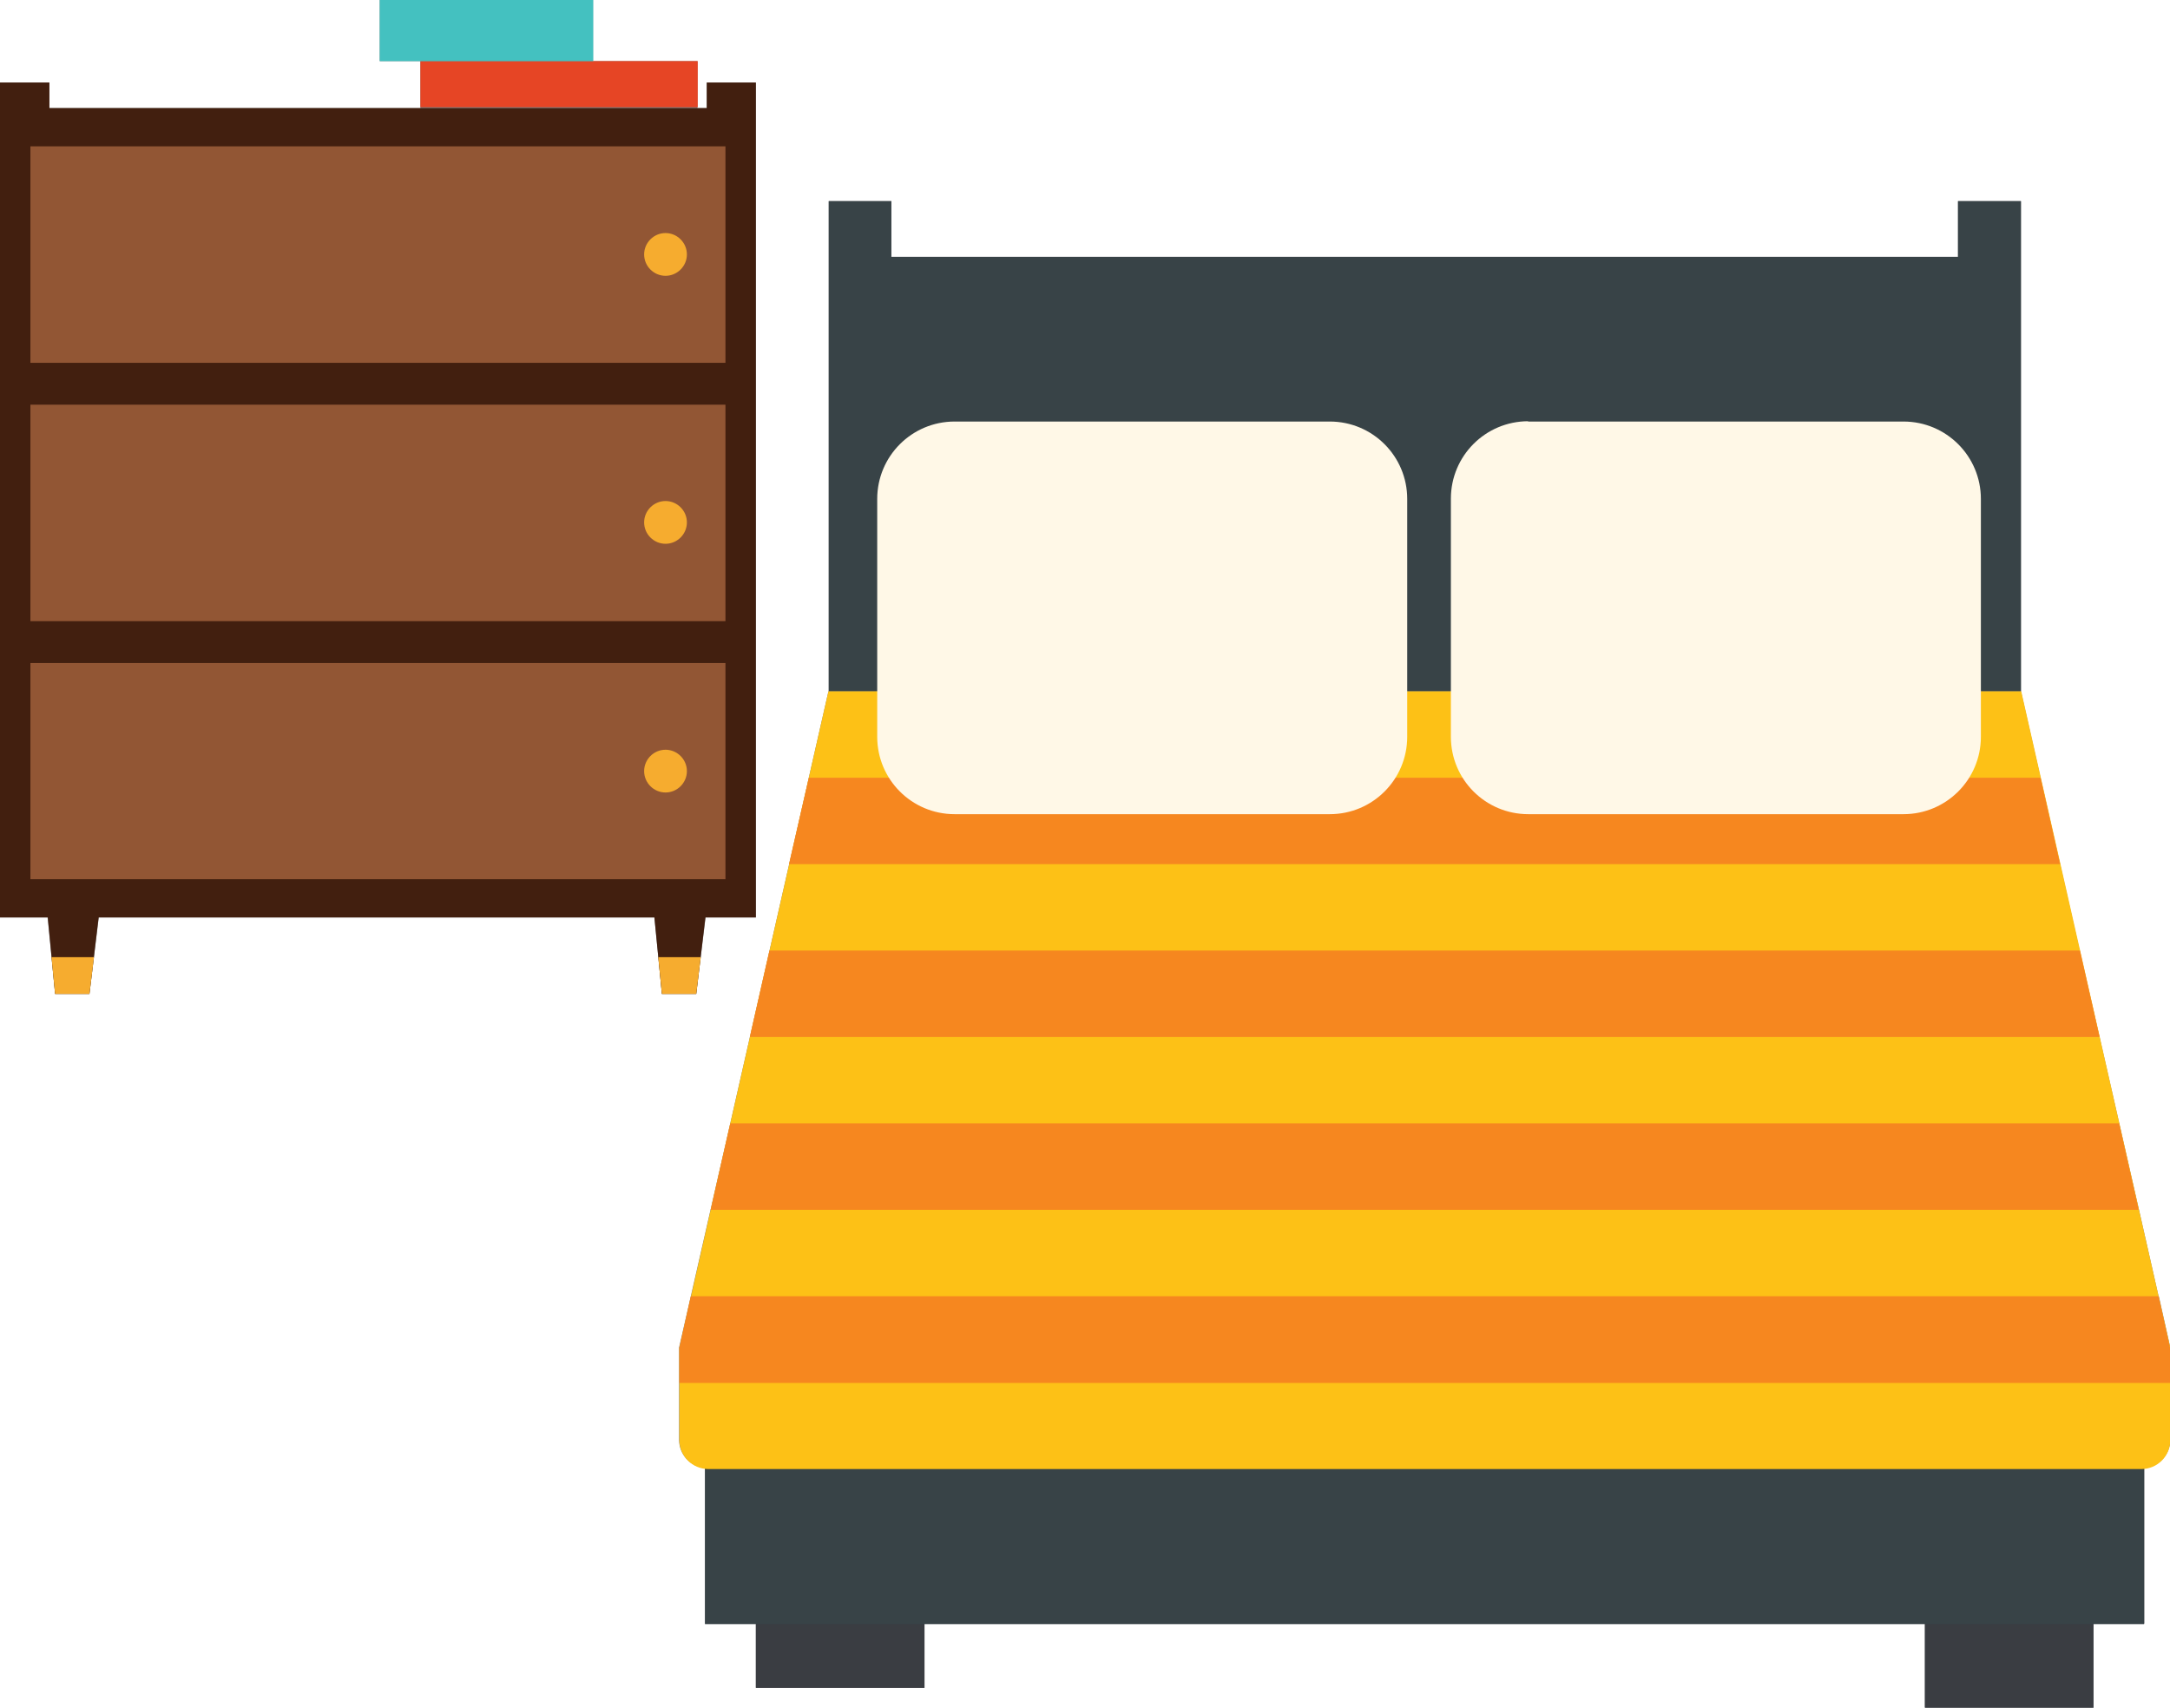 <?xml version="1.0" encoding="UTF-8"?><svg xmlns="http://www.w3.org/2000/svg" viewBox="0 0 72.06 56.72"><defs><style>.cls-1{fill:#f6871f;}.cls-2{fill:#f6ac2f;}.cls-3{fill:#e64525;}.cls-4{fill:#fff8e7;}.cls-5{fill:#fdc116;}.cls-6{fill:#925634;}.cls-7{fill:#818181;}.cls-8{fill:#421f0f;}.cls-9{fill:#44c1c0;}.cls-10{fill:#384347;}.cls-11{fill:#3a3d42;}.cls-12{fill:#472a36;}.cls-13{mix-blend-mode:multiply;}.cls-14{isolation:isolate;}</style></defs><g class="cls-14"><g id="Layer_2"><g id="Layer_1-2"><g><g><g class="cls-13"><path class="cls-7" d="M71.68,43.05h0l-.65-2.87h0l-.63-2.76-.68-2.98h0l-.66-2.87h0l-.65-2.87h0l-.65-2.87h0l-.65-2.87V6.68h-2.09v1.85H29.6v-1.85h-2.08V22.96h-.01l-3.26,14.35h0l-.22,.96-1.09,4.78h0l-.39,1.7v3.07c0,.49,.38,.89,.86,.94v5.16h1.69v2.13h5.6v-2.13H63.92v2.78h5.6v-2.78h1.69v-5.16c.48-.06,.86-.45,.86-.94v-3.07l-.38-1.7Z"/></g><g><g><rect class="cls-11" x="25.1" y="51.8" width="5.6" height="4.26"/><rect class="cls-11" x="63.92" y="52.46" width="5.6" height="4.26"/></g><polygon class="cls-10" points="65.02 6.68 65.02 8.53 29.6 8.53 29.6 6.68 27.52 6.68 27.52 8.53 27.52 22.96 67.11 22.96 67.11 8.53 67.11 6.68 65.02 6.68"/><rect class="cls-10" x="23.41" y="44.32" width="47.79" height="9.62"/><polygon class="cls-12" points="71.85 44.68 22.77 44.68 27.68 23.07 66.94 23.07 71.85 44.68"/><path class="cls-5" d="M67.11,22.96H27.51l-4.95,21.8v3.07c0,.53,.43,.96,.97,.96h47.58c.53,0,.96-.43,.96-.96v-3.07l-4.95-21.8Z"/><polygon class="cls-1" points="23.6 40.18 71.02 40.18 70.37 37.31 24.25 37.31 23.6 40.18"/><polygon class="cls-1" points="22.56 44.76 22.56 45.72 22.56 45.93 72.06 45.93 72.06 45.72 72.06 44.76 71.68 43.05 22.94 43.05 22.56 44.76"/><polygon class="cls-1" points="26.86 25.83 26.2 28.7 68.41 28.7 67.76 25.83 26.86 25.83"/><polygon class="cls-1" points="24.9 34.44 69.72 34.44 69.07 31.57 25.55 31.57 24.9 34.44"/><path class="cls-4" d="M31.69,14h12.47c1.42,0,2.57,1.15,2.57,2.57v7.9c0,1.42-1.15,2.57-2.57,2.57h-12.46c-1.42,0-2.57-1.15-2.57-2.57v-7.9c0-1.42,1.15-2.57,2.57-2.57Z"/><path class="cls-4" d="M50.74,14h12.47c1.42,0,2.57,1.15,2.57,2.57v7.9c0,1.42-1.15,2.57-2.57,2.57h-12.46c-1.42,0-2.57-1.15-2.57-2.57v-7.91c0-1.42,1.15-2.57,2.57-2.57Z"/></g></g><g><g class="cls-13"><polygon class="cls-7" points="23.47 2.74 23.47 3.59 23.16 3.59 23.16 3.57 23.16 2.03 19.69 2.03 19.69 0 12.61 0 12.61 2.03 13.96 2.03 13.96 3.57 13.96 3.59 1.64 3.59 1.64 2.74 0 2.74 0 3.59 0 4.28 0 30.47 1.58 30.47 1.83 33.01 2.97 33.01 3.12 31.79 3.28 30.47 21.73 30.47 21.98 33.01 23.12 33.01 23.27 31.79 23.43 30.47 25.1 30.47 25.1 4.28 25.1 3.59 25.1 2.74 23.47 2.74"/></g><g><polygon class="cls-8" points="23.47 2.74 23.47 3.59 1.64 3.59 1.64 2.74 0 2.74 0 3.59 0 4.28 0 30.47 25.1 30.47 25.1 4.28 25.1 3.59 25.1 2.74 23.47 2.74"/><g><polygon class="cls-8" points="1.83 33.01 2.97 33.01 3.46 28.93 1.44 28.93 1.83 33.01"/><polygon class="cls-8" points="21.98 33.01 23.12 33.01 23.61 28.93 21.58 28.93 21.98 33.01"/></g><g><polygon class="cls-2" points="1.71 31.79 1.83 33.01 2.97 33.01 3.12 31.79 1.71 31.79"/><polygon class="cls-2" points="21.86 31.79 21.98 33.01 23.12 33.01 23.27 31.79 21.86 31.79"/></g><rect class="cls-6" x="1.01" y="22.02" width="23.08" height="7.18"/><rect class="cls-6" x="1.01" y="13.44" width="23.08" height="7.19"/><rect class="cls-6" x="1.01" y="4.86" width="23.08" height="7.19"/><rect class="cls-3" x="13.96" y="2.03" width="9.21" height="1.53"/><rect class="cls-9" x="12.61" width="7.09" height="2.03"/><path class="cls-2" d="M22.81,8.45c0-.39-.32-.71-.71-.71s-.71,.32-.71,.71,.32,.71,.71,.71,.71-.32,.71-.71Z"/><path class="cls-2" d="M22.81,17.35c0-.39-.32-.71-.71-.71s-.71,.32-.71,.71,.32,.71,.71,.71,.71-.32,.71-.71Z"/><path class="cls-2" d="M22.81,25.61c0-.39-.32-.71-.71-.71s-.71,.32-.71,.71,.32,.71,.71,.71,.71-.32,.71-.71Z"/></g></g></g></g></g></g></svg>